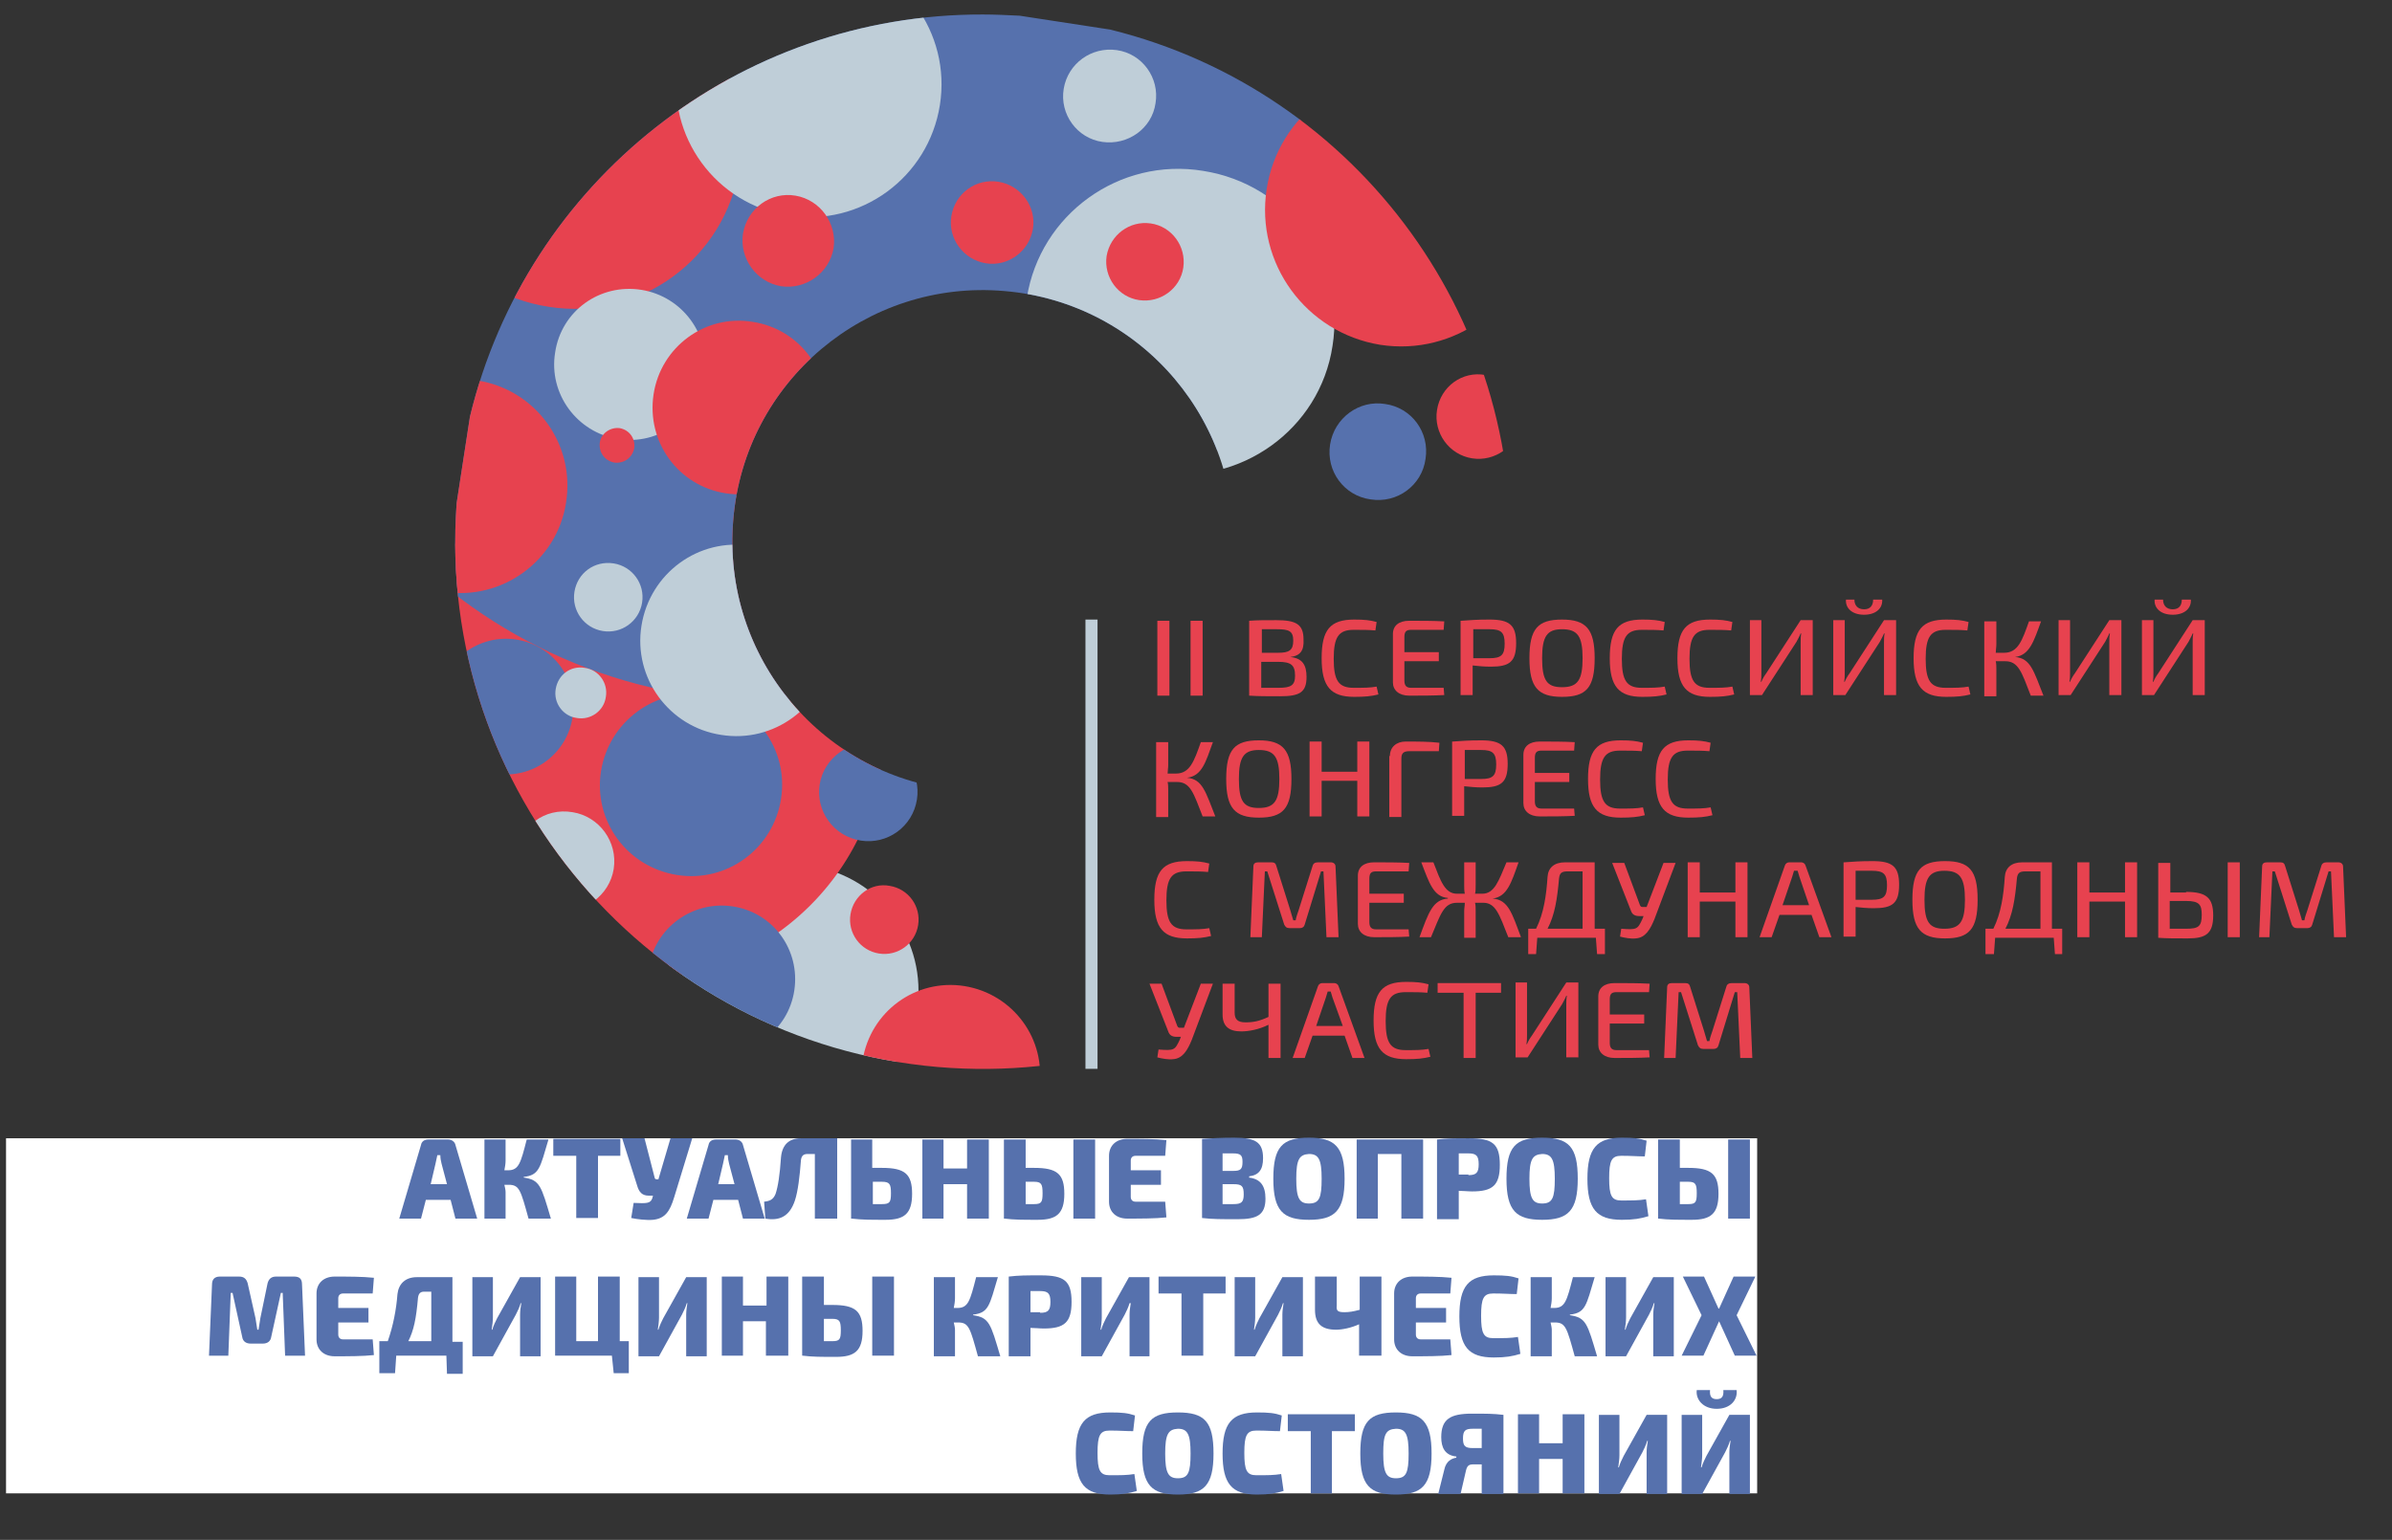 <?xml version="1.0" encoding="UTF-8"?> <!-- Generator: Adobe Illustrator 21.1.0, SVG Export Plug-In . SVG Version: 6.00 Build 0) --> <svg xmlns="http://www.w3.org/2000/svg" xmlns:xlink="http://www.w3.org/1999/xlink" id="Слой_1" x="0px" y="0px" viewBox="0 0 396 255" style="enable-background:new 0 0 396 255;" xml:space="preserve"><rect x="0" y="0" width="396" height="255" fill="#333333" stroke="none"/> <style type="text/css"> .st0{fill:none;stroke:#BFCED8;stroke-width:2;} .st1{fill:#FFFFFF;} .st2{fill:#5671AD;} .st3{fill:#E7424F;} .st4{clip-path:url(#SVGID_2_);fill:#BFCED8;} .st5{clip-path:url(#SVGID_2_);fill:#E7424F;} .st6{clip-path:url(#SVGID_2_);fill:#5671AD;} </style> <line class="st0" x1="180.7" y1="102.6" x2="180.7" y2="177"></line> <rect x="1" y="188.5" class="st1" width="289.9" height="58.8"></rect> <g> <path class="st2" d="M70.5,198.7l-0.8,3.1h-3.6l3.6-12.2c0.1-0.6,0.6-0.9,1.2-0.9h3.3c0.6,0,1.1,0.4,1.2,0.9l3.6,12.2h-3.6 l-0.8-3.1H70.5z M73.1,192.7c-0.1-0.4-0.2-0.9-0.2-1.4h-0.5c-0.1,0.4-0.2,0.9-0.3,1.4l-0.8,3.4h2.7L73.1,192.7z"></path> <path class="st2" d="M86.7,195c2.7,0.4,2.9,1.4,4.5,6.8h-3.7c-1.3-4.7-1.5-5.6-3.3-5.6h-0.7c0.1,0.4,0.2,0.9,0.2,1.2v4.4h-3.5 v-13.1h3.5v3.5c0,0.5-0.1,1.1-0.2,1.6h0.6c1.8,0,2.1-1.2,3.1-5.1h3.6c-1.4,4.7-1.5,5.9-4.1,6.2V195z"></path> <path class="st2" d="M99,191.4v10.3h-3.6v-10.3h-3.8v-2.8h11.1v2.8H99z"></path> <path class="st2" d="M111.6,198.3c-0.7,2.3-1.5,3.5-3.5,3.7c-1,0.1-2.7-0.1-3.6-0.3l0.4-2.5c2.2,0.1,2.8,0.1,3.1-0.8l0.1-0.4h-0.7 c-1.1,0-1.6-0.6-1.9-1.6l-2.5-7.9h3.7l1.7,6.6c0,0.1,0.2,0.2,0.3,0.2h0.3l2-6.8h3.6L111.6,198.3z"></path> <path class="st2" d="M118.1,198.7l-0.8,3.1h-3.6l3.6-12.2c0.1-0.6,0.6-0.9,1.2-0.9h3.3c0.6,0,1.1,0.4,1.2,0.9l3.6,12.2h-3.6 l-0.8-3.1H118.1z M120.7,192.7c-0.1-0.4-0.2-0.9-0.2-1.4h-0.5c-0.1,0.4-0.2,0.9-0.3,1.4l-0.8,3.4h2.7L120.7,192.7z"></path> <path class="st2" d="M138.5,201.8h-3.6v-10.7h-1.2c-0.7,0-1,0.3-1.1,1c-0.2,2.7-0.5,5.2-1,6.7c-0.9,2.7-2.6,3.4-4.9,3l-0.2-2.8 c0.9-0.1,1.5-0.3,1.9-1.3c0.4-1.2,0.7-3.1,0.9-6.1c0.2-2,1.3-3.1,3.3-3.1h6V201.8z"></path> <path class="st2" d="M146,193.4c3.8,0,5,1,5,4.3c0,3.3-1.3,4.3-4.4,4.3c-2.6,0-3.9,0-5.6-0.2h-0.1v-13.1h3.5v4.7H146z M146,199.4 c1.3,0,1.5-0.3,1.5-1.8c0-1.5-0.2-1.9-1.5-1.9h-1.5v3.7L146,199.4z"></path> <path class="st2" d="M163.7,201.8h-3.6v-5.7h-3.9v5.7h-3.5v-13.1h3.5v4.8h3.9v-4.8h3.6V201.8z"></path> <path class="st2" d="M171.2,193.4c3.8,0,5,1,5,4.3c0,3.3-1.3,4.3-4.4,4.3c-2.5,0-3.9,0-5.5-0.2h-0.1v-13.1h3.6v4.7H171.2z M171.2,199.4c1.2,0,1.4-0.3,1.4-1.8c0-1.5-0.2-1.9-1.4-1.9h-1.4v3.7L171.2,199.4z M181.3,201.8h-3.6v-13.1h3.6V201.8z"></path> <path class="st2" d="M193.1,201.6c-1.8,0.2-4.3,0.2-6.5,0.2c-1.8,0-3-1.1-3-2.8v-7.6c0-1.7,1.2-2.8,3-2.8c2.2,0,4.6,0,6.5,0.2 l-0.2,2.6H188c-0.5,0-0.8,0.3-0.8,0.8v1.6h5v2.4h-5v2c0,0.5,0.3,0.8,0.8,0.8h4.9L193.1,201.6z"></path> <path class="st2" d="M206.7,195c2,0.2,2.8,1.4,2.8,3.5c0,2.7-1.4,3.4-4.6,3.4c-2.7,0-4.2,0-5.9-0.2v-13.1c1.6-0.1,3-0.2,5.3-0.2 c3.5,0,4.8,0.7,4.8,3.4c0,1.9-0.7,2.8-2.3,3V195z M204.2,193.9c1.2,0,1.5-0.3,1.5-1.5c0-1.1-0.3-1.4-1.6-1.4h-1.7v2.9H204.2z M204.2,199.4c1.3,0,1.7-0.3,1.7-1.6c0-1.4-0.3-1.7-1.7-1.7h-1.8v3.3L204.2,199.4z"></path> <path class="st2" d="M222.6,195.2c0,5.3-1.6,6.8-5.9,6.8c-4.3,0-5.9-1.5-5.9-6.8c0-5.3,1.5-6.8,5.9-6.8 C221,188.4,222.6,189.9,222.6,195.2z M214.6,195.2c0,3.2,0.5,4.1,2.1,4.1c1.7,0,2.1-0.9,2.1-4.1c0-3.2-0.5-4.1-2.1-4.1 C215.1,191.2,214.6,192,214.6,195.2z"></path> <path class="st2" d="M235.5,201.8H232v-10.7h-3.9v10.7h-3.5v-13.1h11V201.8z"></path> <path class="st2" d="M237.9,188.7c1.7-0.2,2.8-0.2,5.3-0.2c3.9,0,5.1,0.9,5.1,4.4c0,3.4-1.2,4.4-4.6,4.4c-0.7,0-1.5-0.1-2.2-0.1 v4.7h-3.6V188.7z M243.1,194.6c1.3,0,1.7-0.4,1.7-1.8c0-1.4-0.4-1.8-1.7-1.8h-1.6v3.5H243.1z"></path> <path class="st2" d="M261.2,195.2c0,5.3-1.6,6.8-5.9,6.8c-4.3,0-5.9-1.5-5.9-6.8c0-5.3,1.5-6.8,5.9-6.8 C259.7,188.4,261.2,189.9,261.2,195.2z M253.2,195.2c0,3.2,0.5,4.1,2.1,4.1c1.7,0,2.1-0.9,2.1-4.1c0-3.2-0.5-4.1-2.1-4.1 C253.7,191.2,253.2,192,253.2,195.2z"></path> <path class="st2" d="M272.9,201.4c-1.3,0.4-2.4,0.6-4.4,0.6c-4.2,0-5.7-1.8-5.7-6.8s1.5-6.8,5.7-6.8c2,0,2.9,0.1,4.1,0.5l-0.3,2.6 c-1.3,0-2.1-0.1-3.9-0.1c-1.6,0-2,0.8-2,3.7c0,2.9,0.4,3.7,2,3.7c1.8,0,2.9,0,4.1-0.2L272.9,201.4z"></path> <path class="st2" d="M279.5,193.4c3.8,0,5,1,5,4.3c0,3.3-1.3,4.3-4.4,4.3c-2.5,0-3.9,0-5.5-0.2h-0.1v-13.1h3.6v4.7H279.5z M279.5,199.4c1.2,0,1.4-0.3,1.4-1.8c0-1.5-0.2-1.9-1.4-1.9h-1.4v3.7L279.5,199.4z M289.7,201.8h-3.6v-13.1h3.6V201.8z"></path> </g> <g> <path class="st2" d="M48.7,211.4c0.9,0,1.3,0.4,1.3,1.3l0.5,11.8h-3.3l-0.4-10.4h-0.3l-1.6,7.3c-0.1,0.7-0.6,1.1-1.4,1.1h-2 c-0.8,0-1.3-0.4-1.4-1.1l-1.6-7.3h-0.3l-0.4,10.4h-3.2l0.5-11.8c0-0.8,0.4-1.3,1.3-1.3h3.2c0.8,0,1.2,0.4,1.4,1.1l1.3,5.8 c0.1,0.6,0.2,1.3,0.3,1.9h0.2c0.1-0.6,0.2-1.3,0.3-1.9l1.2-5.8c0.2-0.7,0.6-1.1,1.4-1.1H48.7z"></path> <path class="st2" d="M61.9,224.4c-1.8,0.2-4.3,0.2-6.5,0.2c-1.8,0-3-1.1-3-2.8v-7.6c0-1.7,1.2-2.8,3-2.8c2.2,0,4.6,0,6.5,0.2 l-0.2,2.6h-4.9c-0.5,0-0.8,0.3-0.8,0.8v1.6h5v2.4h-5v2c0,0.5,0.3,0.8,0.8,0.8h4.9L61.9,224.4z"></path> <path class="st2" d="M73.9,224.5h-8.3l-0.2,2.9h-2.6v-5.3h1.4c0.9-2.6,1.4-5.2,1.6-7.8c0.2-1.7,1.3-2.8,3.2-2.8h5.9v10.7h1.7v5.3 h-2.6L73.9,224.5z M71.4,213.9h-1.2c-0.6,0-0.9,0.3-1,1c-0.3,3.5-0.7,5.4-1.6,7.2h3.8V213.9z"></path> <path class="st2" d="M86.1,224.5v-6.8c0-0.6,0.1-1.3,0.2-1.9h-0.1c-0.2,0.7-0.5,1.3-0.8,1.9l-3.8,6.9h-3.4v-13.1h3.4v6.7 c0,0.6-0.1,1.3-0.2,2h0.1c0.2-0.7,0.5-1.3,0.8-1.9l3.8-6.8h3.4v13.1H86.1z"></path> <path class="st2" d="M101.3,224.5h-9.4v-13.1h3.5v10.7h3.6v-10.7h3.6v10.7h1.5v5.3h-2.5L101.3,224.5z"></path> <path class="st2" d="M113.6,224.5v-6.8c0-0.6,0.1-1.3,0.2-1.9h-0.1c-0.2,0.7-0.5,1.3-0.8,1.9l-3.8,6.9h-3.4v-13.1h3.4v6.7 c0,0.6-0.1,1.3-0.2,2h0.1c0.2-0.7,0.5-1.3,0.8-1.9l3.8-6.8h3.4v13.1H113.6z"></path> <path class="st2" d="M130.4,224.5h-3.6v-5.7H123v5.7h-3.5v-13.1h3.5v4.8h3.9v-4.8h3.6V224.5z"></path> <path class="st2" d="M137.8,216.1c3.8,0,5,1,5,4.3c0,3.3-1.3,4.3-4.4,4.3c-2.5,0-3.9,0-5.5-0.2h-0.1v-13.1h3.6v4.7H137.8z M137.8,222.1c1.2,0,1.4-0.3,1.4-1.8c0-1.5-0.2-1.9-1.4-1.9h-1.4v3.7L137.8,222.1z M148,224.5h-3.6v-13.1h3.6V224.5z"></path> <path class="st2" d="M161.1,217.8c2.7,0.4,2.9,1.4,4.5,6.8h-3.7c-1.3-4.7-1.5-5.6-3.3-5.6h-0.7c0.1,0.4,0.2,0.9,0.2,1.2v4.4h-3.5 v-13.1h3.5v3.5c0,0.5-0.1,1.1-0.2,1.6h0.6c1.8,0,2.1-1.2,3.1-5.1h3.6c-1.4,4.7-1.5,5.9-4.1,6.2V217.8z"></path> <path class="st2" d="M167,211.4c1.7-0.2,2.8-0.2,5.3-0.2c3.9,0,5.1,0.9,5.1,4.4c0,3.4-1.2,4.4-4.6,4.4c-0.7,0-1.5-0.1-2.2-0.1v4.7 H167V211.4z M172.2,217.4c1.3,0,1.7-0.4,1.7-1.8c0-1.4-0.4-1.8-1.7-1.8h-1.6v3.5H172.2z"></path> <path class="st2" d="M187,224.5v-6.8c0-0.6,0.1-1.3,0.2-1.9H187c-0.2,0.7-0.5,1.3-0.8,1.9l-3.8,6.9h-3.4v-13.1h3.4v6.7 c0,0.6-0.1,1.3-0.2,2h0.1c0.2-0.7,0.5-1.3,0.8-1.9l3.8-6.8h3.4v13.1H187z"></path> <path class="st2" d="M199.2,214.2v10.3h-3.6v-10.3h-3.8v-2.8h11.1v2.8H199.2z"></path> <path class="st2" d="M212.3,224.5v-6.8c0-0.6,0.1-1.3,0.2-1.9h-0.1c-0.2,0.7-0.5,1.3-0.8,1.9l-3.8,6.9h-3.4v-13.1h3.4v6.7 c0,0.6-0.1,1.3-0.2,2h0.1c0.2-0.7,0.5-1.3,0.8-1.9l3.8-6.8h3.4v13.1H212.3z"></path> <path class="st2" d="M228.6,224.5H225v-5.2c-1.3,0.6-2.8,0.9-3.8,0.9c-2.4,0-3.5-1-3.5-3.3v-5.5h3.6v4.8c-0.1,0.9,0.2,1.1,1.3,1.1 c0.7,0,1.4-0.1,2.5-0.4v-5.5h3.6V224.5z"></path> <path class="st2" d="M240.3,224.4c-1.8,0.2-4.3,0.2-6.5,0.2c-1.8,0-3-1.1-3-2.8v-7.6c0-1.7,1.2-2.8,3-2.8c2.2,0,4.6,0,6.5,0.2 l-0.2,2.6h-4.9c-0.5,0-0.8,0.3-0.8,0.8v1.6h5v2.4h-5v2c0,0.5,0.3,0.8,0.8,0.8h4.9L240.3,224.4z"></path> <path class="st2" d="M251.7,224.2c-1.3,0.4-2.4,0.6-4.4,0.6c-4.2,0-5.7-1.8-5.7-6.8s1.5-6.8,5.7-6.8c2,0,2.9,0.1,4.1,0.5l-0.3,2.6 c-1.3,0-2.1-0.1-3.9-0.1c-1.6,0-2,0.8-2,3.7c0,2.9,0.4,3.7,2,3.7c1.8,0,2.9,0,4.1-0.2L251.7,224.2z"></path> <path class="st2" d="M259.9,217.8c2.7,0.4,2.9,1.4,4.5,6.8h-3.7c-1.3-4.7-1.5-5.6-3.3-5.6h-0.7c0.1,0.4,0.2,0.9,0.2,1.2v4.4h-3.5 v-13.1h3.5v3.5c0,0.5-0.1,1.1-0.2,1.6h0.6c1.8,0,2.1-1.2,3.1-5.1h3.6c-1.4,4.7-1.5,5.9-4.1,6.2V217.8z"></path> <path class="st2" d="M273.7,224.5v-6.8c0-0.6,0.1-1.3,0.2-1.9h-0.1c-0.2,0.7-0.5,1.3-0.8,1.9l-3.8,6.9h-3.4v-13.1h3.4v6.7 c0,0.6-0.1,1.3-0.2,2h0.1c0.2-0.7,0.5-1.3,0.8-1.9l3.8-6.8h3.4v13.1H273.7z"></path> <path class="st2" d="M284.6,218.8l-2.6,5.7h-3.6l3.3-6.7l-3.1-6.4h3.5l2.4,5.3h0.1l2.4-5.3h3.6l-3.1,6.4l3.3,6.7h-3.6L284.6,218.8 L284.6,218.8z"></path> </g> <g> <path class="st2" d="M188.2,246.9c-1.3,0.4-2.4,0.6-4.4,0.6c-4.2,0-5.7-1.8-5.7-6.8s1.5-6.8,5.7-6.8c2,0,2.9,0.1,4.1,0.5l-0.3,2.6 c-1.3,0-2.1-0.1-3.9-0.1c-1.6,0-2,0.8-2,3.7c0,2.9,0.4,3.7,2,3.7c1.8,0,2.9,0,4.1-0.2L188.2,246.9z"></path> <path class="st2" d="M200.9,240.7c0,5.3-1.6,6.8-5.9,6.8c-4.3,0-5.9-1.5-5.9-6.8c0-5.3,1.5-6.8,5.9-6.8 C199.4,233.9,200.9,235.4,200.9,240.7z M192.9,240.7c0,3.2,0.5,4.1,2.1,4.1c1.7,0,2.1-0.9,2.1-4.1c0-3.2-0.5-4.1-2.1-4.1 C193.4,236.7,192.9,237.5,192.9,240.7z"></path> <path class="st2" d="M212.5,246.9c-1.3,0.4-2.4,0.6-4.4,0.6c-4.2,0-5.7-1.8-5.7-6.8s1.5-6.8,5.7-6.8c2,0,2.9,0.1,4.1,0.5l-0.3,2.6 c-1.3,0-2.1-0.1-3.9-0.1c-1.6,0-2,0.8-2,3.7c0,2.9,0.4,3.7,2,3.7c1.8,0,2.9,0,4.1-0.2L212.5,246.9z"></path> <path class="st2" d="M220.5,237v10.3H217V237h-3.8v-2.8h11.1v2.8H220.5z"></path> <path class="st2" d="M237,240.7c0,5.3-1.6,6.8-5.9,6.8c-4.3,0-5.9-1.5-5.9-6.8c0-5.3,1.5-6.8,5.9-6.8 C235.4,233.9,237,235.4,237,240.7z M229,240.7c0,3.2,0.5,4.1,2.1,4.1c1.7,0,2.1-0.9,2.1-4.1c0-3.2-0.5-4.1-2.1-4.1 C229.4,236.7,229,237.5,229,240.7z"></path> <path class="st2" d="M241.1,241.2c-1.9-0.2-2.5-1.5-2.5-3.2c0-3,1.5-3.9,5.1-3.9c2.4,0,3.5,0,5.2,0.2v13.1h-3.6v-4.9h-1.4 c-0.7,0-1,0.2-1.2,1l-0.9,3.9h-3.7l1-4c0.3-1.5,1.3-1.9,2-2V241.2z M245.3,236.6h-1.5c-1.2,0-1.6,0.3-1.6,1.6 c0,1.2,0.3,1.6,1.6,1.6h1.5V236.6z"></path> <path class="st2" d="M262.3,247.3h-3.6v-5.7h-3.9v5.7h-3.5v-13.1h3.5v4.8h3.9v-4.8h3.6V247.3z"></path> <path class="st2" d="M272.6,247.3v-6.8c0-0.6,0.1-1.3,0.2-1.9h-0.1c-0.2,0.7-0.5,1.3-0.8,1.9l-3.8,6.9h-3.4v-13.1h3.4v6.7 c0,0.6-0.1,1.3-0.2,2h0.1c0.2-0.7,0.5-1.3,0.8-1.9l3.8-6.8h3.4v13.1H272.6z"></path> <path class="st2" d="M286.3,247.3v-6.8c0-0.6,0.1-1.3,0.2-1.9h-0.1c-0.2,0.7-0.5,1.3-0.8,1.9l-3.8,6.9h-3.4v-13.1h3.4v6.7 c0,0.6-0.1,1.3-0.2,2h0.1c0.2-0.7,0.5-1.3,0.8-1.9l3.8-6.8h3.4v13.1H286.3z M287.5,230.2c0.2,1.6-1,3.1-3.3,3.1 c-2.2,0-3.5-1.5-3.3-3.1h2.2c-0.1,1.1,0.3,1.5,1.1,1.5c0.8,0,1.2-0.4,1.1-1.5H287.5z"></path> </g> <g> <path class="st3" d="M191.6,115.2v-12.4h2v12.4H191.6z"></path> <path class="st3" d="M197.1,115.2v-12.4h2v12.4H197.1z"></path> <path class="st3" d="M213.6,108.8c2,0.2,2.7,1.3,2.7,3.3c0,2.6-1.2,3.2-4.4,3.2c-2.3,0-3.5,0-5.1-0.1v-12.4 c1.4-0.1,2.5-0.1,4.5-0.1c3.3,0,4.5,0.7,4.5,3.2C215.9,107.7,215.3,108.6,213.6,108.8L213.6,108.8z M211.6,108.1 c1.8,0,2.5-0.4,2.5-2c0-1.6-0.7-1.9-2.7-1.9h-2.5v3.9H211.6z M211.7,113.9c2,0,2.7-0.4,2.7-2c0-1.8-0.7-2.3-2.8-2.3h-2.8v4.3 L211.7,113.9z"></path> <path class="st3" d="M228.2,115c-1.2,0.3-2.2,0.4-4,0.4c-3.9,0-5.4-1.7-5.4-6.4s1.4-6.4,5.4-6.4c1.7,0,2.6,0.1,3.7,0.4l-0.2,1.4 c-1.2-0.1-2-0.1-3.6-0.1c-2.5,0-3.3,1.2-3.3,4.8s0.8,4.8,3.3,4.8c1.7,0,2.7,0,3.8-0.2L228.2,115z"></path> <path class="st3" d="M239.1,115.1c-1.8,0.1-3.9,0.1-5.8,0.1c-1.7,0-2.7-0.9-2.7-2.2v-8c0-1.4,1-2.2,2.7-2.2c1.9,0,4,0,5.8,0.1 l-0.1,1.4h-5.4c-0.8,0-1.1,0.3-1.1,1.2v2.5h5.7v1.5h-5.7v3.2c0,0.8,0.3,1.2,1.1,1.2h5.4L239.1,115.1z"></path> <path class="st3" d="M241.9,102.8c1.5-0.1,2.5-0.2,4.7-0.2c3.3,0,4.4,0.9,4.4,3.9c0,3.1-1.1,3.9-4.2,3.9c-1.1,0-2.1-0.1-3-0.2v4.9 h-2V102.8z M246.6,109c1.9,0,2.5-0.5,2.5-2.4c0-1.9-0.6-2.4-2.5-2.4c-1,0-2,0-2.7,0v4.8H246.6z"></path> <path class="st3" d="M264,109c0,4.9-1.4,6.4-5.4,6.4c-4,0-5.4-1.6-5.4-6.4c0-4.9,1.4-6.4,5.4-6.4C262.6,102.6,264,104.2,264,109z M255.3,109c0,3.7,0.8,4.8,3.3,4.8c2.6,0,3.4-1.2,3.4-4.8s-0.8-4.8-3.4-4.8C256.1,104.2,255.3,105.4,255.3,109z"></path> <path class="st3" d="M275.9,115c-1.2,0.3-2.2,0.4-4,0.4c-3.9,0-5.4-1.7-5.4-6.4s1.4-6.4,5.4-6.4c1.7,0,2.6,0.1,3.7,0.4l-0.2,1.4 c-1.2-0.1-2-0.1-3.6-0.1c-2.5,0-3.3,1.2-3.3,4.8s0.8,4.8,3.3,4.8c1.7,0,2.7,0,3.8-0.2L275.9,115z"></path> <path class="st3" d="M287.1,115c-1.2,0.3-2.2,0.4-4,0.4c-3.9,0-5.4-1.7-5.4-6.4s1.4-6.4,5.4-6.4c1.7,0,2.6,0.1,3.7,0.4l-0.2,1.4 c-1.2-0.1-2-0.1-3.6-0.1c-2.5,0-3.3,1.2-3.3,4.8s0.8,4.8,3.3,4.8c1.7,0,2.7,0,3.8-0.2L287.1,115z"></path> <path class="st3" d="M298.1,115.2v-8.8c0-0.5,0-1,0.1-1.5h-0.1c-0.2,0.5-0.5,1-0.7,1.4l-5.7,8.8h-2v-12.4h1.9v8.7 c0,0.5,0,1-0.1,1.5h0.1c0.2-0.5,0.5-1,0.8-1.4l5.7-8.8h2v12.4H298.1z"></path> <path class="st3" d="M311.9,115.2v-8.8c0-0.5,0-1,0.1-1.5h-0.1c-0.2,0.5-0.5,1-0.7,1.4l-5.7,8.8h-2v-12.4h1.9v8.7 c0,0.5,0,1-0.1,1.5h0.1c0.2-0.5,0.5-1,0.8-1.4l5.7-8.8h2v12.4H311.9z M311.6,99.3c0.1,1.4-1,2.5-3,2.5c-2,0-3.1-1.1-3-2.5h1.4 c0,1,0.6,1.6,1.6,1.6c1,0,1.5-0.6,1.5-1.6H311.6z"></path> <path class="st3" d="M326.2,115c-1.2,0.3-2.2,0.4-4,0.4c-3.9,0-5.4-1.7-5.4-6.4s1.4-6.4,5.4-6.4c1.7,0,2.6,0.1,3.7,0.4l-0.2,1.4 c-1.2-0.1-2-0.1-3.6-0.1c-2.5,0-3.3,1.2-3.3,4.8s0.8,4.8,3.3,4.8c1.7,0,2.7,0,3.8-0.2L326.2,115z"></path> <path class="st3" d="M333.6,108.8c2.6,0.2,3.1,2.4,4.7,6.4h-2.1c-1.5-3.8-2-5.8-4.4-5.7h-1.4c0.1,0.4,0.1,0.9,0.1,1.3v4.5h-2v-12.4 h2v3.8c0,0.5-0.1,1-0.1,1.4h1.4c2.3,0,3-2.1,4.1-5.2h2C336.7,106.2,336,108.5,333.6,108.8L333.6,108.8z"></path> <path class="st3" d="M349.2,115.2v-8.8c0-0.5,0-1,0.1-1.5h-0.1c-0.2,0.5-0.5,1-0.7,1.4l-5.7,8.8h-2v-12.4h1.9v8.7 c0,0.5,0,1-0.1,1.5h0.1c0.2-0.5,0.5-1,0.8-1.4l5.7-8.8h2v12.4H349.2z"></path> <path class="st3" d="M363,115.2v-8.8c0-0.5,0-1,0.1-1.5H363c-0.2,0.5-0.5,1-0.7,1.4l-5.7,8.8h-2v-12.4h1.9v8.7c0,0.5,0,1-0.1,1.5 h0.1c0.2-0.5,0.5-1,0.8-1.4l5.7-8.8h2v12.4H363z M362.7,99.3c0.1,1.4-1,2.5-3,2.5c-2,0-3.1-1.1-3-2.5h1.4c0,1,0.6,1.6,1.6,1.6 c1,0,1.5-0.6,1.5-1.6H362.7z"></path> </g> <g> <path class="st3" d="M196.5,128.8c2.6,0.2,3.1,2.4,4.7,6.4h-2.1c-1.5-3.8-2-5.8-4.4-5.7h-1.4c0.1,0.4,0.1,0.9,0.1,1.3v4.5h-2v-12.4 h2v3.8c0,0.5-0.1,1-0.1,1.4h1.4c2.3,0,3-2.1,4.1-5.2h2C199.6,126.2,199,128.5,196.5,128.8L196.5,128.8z"></path> <path class="st3" d="M213.8,129c0,4.9-1.4,6.4-5.4,6.4c-4,0-5.4-1.6-5.4-6.4c0-4.9,1.4-6.4,5.4-6.4 C212.4,122.6,213.8,124.2,213.8,129z M205.1,129c0,3.7,0.8,4.8,3.3,4.8c2.6,0,3.4-1.2,3.4-4.8s-0.8-4.8-3.4-4.8 C205.9,124.2,205.1,125.4,205.1,129z"></path> <path class="st3" d="M226.7,135.2h-2v-5.9h-5.9v5.9h-2v-12.4h2v5h5.9v-5h2V135.2z"></path> <path class="st3" d="M230.1,125.2c0-1.5,1.1-2.4,2.6-2.4c1.9,0,3.9,0,5.6,0.2l-0.1,1.4h-4.9c-0.9,0-1.3,0.3-1.3,1.2v9.7h-2V125.2z"></path> <path class="st3" d="M240.5,122.8c1.5-0.1,2.5-0.2,4.7-0.2c3.3,0,4.4,0.9,4.4,3.9c0,3.1-1.1,3.9-4.2,3.9c-1.1,0-2.1-0.1-3-0.2v4.9 h-2V122.8z M245.2,129c1.9,0,2.5-0.5,2.5-2.4c0-1.9-0.6-2.4-2.5-2.4c-1,0-2,0-2.7,0v4.8H245.2z"></path> <path class="st3" d="M260.7,135.1c-1.8,0.1-3.9,0.1-5.8,0.1c-1.7,0-2.7-0.9-2.7-2.2v-8c0-1.4,1-2.2,2.7-2.2c1.9,0,4,0,5.8,0.1 l-0.1,1.4h-5.4c-0.8,0-1.1,0.3-1.1,1.2v2.5h5.7v1.5h-5.7v3.2c0,0.8,0.3,1.2,1.1,1.2h5.4L260.7,135.1z"></path> <path class="st3" d="M272.3,135c-1.2,0.3-2.2,0.4-4,0.4c-3.9,0-5.4-1.7-5.4-6.4s1.4-6.4,5.4-6.4c1.7,0,2.6,0.1,3.7,0.4l-0.2,1.4 c-1.2-0.1-2-0.1-3.6-0.1c-2.5,0-3.3,1.2-3.3,4.8s0.8,4.8,3.3,4.8c1.7,0,2.7,0,3.8-0.2L272.3,135z"></path> <path class="st3" d="M283.5,135c-1.2,0.3-2.2,0.4-4,0.4c-3.9,0-5.4-1.7-5.4-6.4s1.4-6.4,5.4-6.4c1.7,0,2.6,0.1,3.7,0.4l-0.2,1.4 c-1.2-0.1-2-0.1-3.6-0.1c-2.5,0-3.3,1.2-3.3,4.8s0.8,4.8,3.3,4.8c1.7,0,2.7,0,3.8-0.2L283.5,135z"></path> </g> <g> <path class="st3" d="M200.5,155c-1.2,0.3-2.2,0.4-4,0.4c-3.9,0-5.4-1.7-5.4-6.4s1.4-6.4,5.4-6.4c1.7,0,2.6,0.1,3.7,0.4l-0.2,1.4 c-1.2-0.1-2-0.1-3.6-0.1c-2.5,0-3.3,1.2-3.3,4.8s0.8,4.8,3.3,4.8c1.7,0,2.7,0,3.8-0.2L200.5,155z"></path> <path class="st3" d="M220.3,142.8c0.5,0,0.8,0.3,0.8,0.7l0.5,11.7h-2l-0.5-10.9h-0.4l-2.7,8.8c-0.1,0.4-0.4,0.6-0.8,0.6h-1.7 c-0.5,0-0.7-0.2-0.9-0.6l-2.8-8.8h-0.4l-0.5,10.9h-1.9l0.5-11.7c0-0.5,0.3-0.7,0.8-0.7h2.2c0.5,0,0.7,0.2,0.8,0.6l2.3,7.3 c0.2,0.6,0.3,1.1,0.5,1.7h0.4c0.1-0.6,0.3-1.1,0.5-1.7l2.3-7.3c0.1-0.4,0.4-0.6,0.9-0.6H220.3z"></path> <path class="st3" d="M233.3,155.1c-1.8,0.1-3.9,0.1-5.8,0.1c-1.7,0-2.7-0.9-2.7-2.2v-8c0-1.4,1-2.2,2.7-2.2c1.9,0,4,0,5.8,0.1 l-0.1,1.4h-5.4c-0.8,0-1.1,0.3-1.1,1.2v2.5h5.7v1.5h-5.7v3.2c0,0.8,0.3,1.2,1.1,1.2h5.4L233.3,155.1z"></path> <path class="st3" d="M247.1,148.8c2.6,0.2,3.2,2.4,4.7,6.4h-2.1c-1.5-3.8-2.1-5.8-4.3-5.7h-1.2c0.1,0.4,0.1,0.9,0.1,1.3v4.5h-1.9 v-4.5c0-0.4,0.1-0.8,0.1-1.3h-1.3c-2.2,0-2.7,1.9-4.3,5.7H235c1.5-4.1,2.2-6.2,4.7-6.4v-0.1c-2.4-0.2-3.1-2.5-4.4-5.9h2 c1.2,3.1,1.9,5.2,3.9,5.2h1.3c-0.1-0.5-0.1-0.9-0.1-1.4v-3.8h1.9v3.8c0,0.5,0,1-0.1,1.4h1.2c2,0,2.7-2.1,4-5.2h2 C250.2,146.2,249.5,148.5,247.1,148.8L247.1,148.8z"></path> <path class="st3" d="M265.7,158h-1.3l-0.2-2.7h-9.7l-0.2,2.7H253v-4.2h1.3c1.3-2.6,1.7-5.6,1.9-8.6c0.1-1.5,1.1-2.4,2.9-2.4h4.9v11 h1.7V158z M262.1,144.3h-2.6c-1,0-1.3,0.3-1.4,1.2c-0.3,3.4-0.7,6-1.9,8.3h5.8V144.3z"></path> <path class="st3" d="M273.9,152.2c-0.7,1.7-1.5,3.1-3.1,3.2c-0.7,0.1-1.9-0.1-2.6-0.3l0.2-1.3c2.6,0.2,2.7,0.1,3.5-1.6l0.2-0.5 h-0.7c-0.8,0-1.2-0.3-1.4-0.9l-3.1-7.9h2l2.6,7c0.1,0.2,0.2,0.3,0.4,0.3h0.7l2.8-7.3h2L273.9,152.2z"></path> <path class="st3" d="M289.3,155.2h-2v-5.9h-5.9v5.9h-2v-12.4h2v5h5.9v-5h2V155.2z"></path> <path class="st3" d="M294.6,151.5l-1.3,3.7h-2l4.2-11.9c0.1-0.3,0.4-0.5,0.7-0.5h2c0.3,0,0.6,0.2,0.7,0.5l4.3,11.9h-2l-1.3-3.7 H294.6z M297.9,145.2c-0.1-0.3-0.2-0.7-0.3-1H297l-0.3,1l-1.6,4.7h4.4L297.9,145.2z"></path> <path class="st3" d="M305.3,142.8c1.5-0.1,2.5-0.2,4.7-0.2c3.3,0,4.4,0.9,4.4,3.9c0,3.1-1.1,3.9-4.2,3.9c-1.1,0-2.1-0.1-3-0.2v4.9 h-2V142.8z M309.9,149c1.9,0,2.5-0.5,2.5-2.4c0-1.9-0.6-2.4-2.5-2.4c-1,0-2,0-2.7,0v4.8H309.9z"></path> <path class="st3" d="M327.4,149c0,4.9-1.4,6.4-5.4,6.4c-4,0-5.4-1.6-5.4-6.4c0-4.9,1.4-6.4,5.4-6.4 C326,142.6,327.4,144.1,327.4,149z M318.6,149c0,3.7,0.8,4.8,3.3,4.8c2.6,0,3.4-1.2,3.4-4.8s-0.8-4.8-3.4-4.8 C319.4,144.2,318.6,145.4,318.6,149z"></path> <path class="st3" d="M341.5,158h-1.3l-0.2-2.7h-9.7l-0.2,2.7h-1.4v-4.2h1.3c1.3-2.6,1.7-5.6,1.9-8.6c0.1-1.5,1.1-2.4,2.9-2.4h4.9 v11h1.7V158z M337.9,144.3h-2.6c-1,0-1.3,0.3-1.4,1.2c-0.3,3.4-0.7,6-1.9,8.3h5.8V144.3z"></path> <path class="st3" d="M353.8,155.2h-2v-5.9h-5.9v5.9h-2v-12.4h2v5h5.9v-5h2V155.2z"></path> <path class="st3" d="M361.9,147.7c3.4,0,4.5,1,4.5,3.9c0,3-1.2,3.8-4.2,3.8c-2.3,0-3.4,0-4.9-0.1h0v-12.4h2v4.9H361.9z M361.9,153.8c2.1,0,2.6-0.4,2.6-2.3c0-1.7-0.4-2.3-2.6-2.3h-2.7v4.6L361.9,153.8z M370.8,155.2h-2v-12.4h2V155.2z"></path> <path class="st3" d="M387.1,142.8c0.5,0,0.8,0.3,0.8,0.7l0.5,11.7h-2l-0.5-10.9h-0.4l-2.7,8.8c-0.1,0.4-0.4,0.6-0.8,0.6h-1.7 c-0.5,0-0.7-0.2-0.9-0.6l-2.8-8.8h-0.4l-0.5,10.9H374l0.5-11.7c0-0.5,0.3-0.7,0.8-0.7h2.2c0.5,0,0.7,0.2,0.8,0.6l2.3,7.3 c0.2,0.6,0.3,1.1,0.5,1.7h0.4c0.1-0.6,0.3-1.1,0.5-1.7l2.3-7.3c0.1-0.4,0.4-0.6,0.9-0.6H387.1z"></path> </g> <g> <path class="st3" d="M197.3,172.2c-0.7,1.7-1.5,3.1-3.1,3.2c-0.7,0.1-1.9-0.1-2.6-0.3l0.2-1.3c2.6,0.2,2.7,0.1,3.5-1.6l0.2-0.5 h-0.7c-0.8,0-1.2-0.3-1.4-0.9l-3.1-7.9h2l2.6,7c0.1,0.2,0.2,0.3,0.4,0.3h0.7l2.8-7.3h2L197.3,172.2z"></path> <path class="st3" d="M212,175.2h-2v-5.5c-1.6,0.8-3.3,1.1-4.5,1.1c-2.1,0-3.1-0.9-3.1-2.8v-5.1h2v4.8c0,1.1,0.5,1.6,1.8,1.6 c1.3,0,2.3-0.2,3.8-0.9v-5.5h2V175.2z"></path> <path class="st3" d="M217.3,171.5l-1.3,3.7h-2l4.2-11.9c0.1-0.3,0.4-0.5,0.7-0.5h2c0.3,0,0.6,0.2,0.7,0.5l4.3,11.9h-2l-1.3-3.7 H217.3z M220.6,165.2c-0.1-0.3-0.2-0.7-0.3-1h-0.5l-0.3,1l-1.6,4.7h4.4L220.6,165.2z"></path> <path class="st3" d="M236.8,175c-1.2,0.3-2.2,0.4-4,0.4c-3.9,0-5.4-1.7-5.4-6.4s1.4-6.4,5.4-6.4c1.7,0,2.6,0.1,3.7,0.4l-0.2,1.4 c-1.2-0.1-2-0.1-3.6-0.1c-2.5,0-3.3,1.2-3.3,4.8s0.8,4.8,3.3,4.8c1.7,0,2.7,0,3.8-0.2L236.8,175z"></path> <path class="st3" d="M244.3,164.4v10.8h-2v-10.8h-4.3v-1.6h10.5v1.6H244.3z"></path> <path class="st3" d="M259.3,175.2v-8.8c0-0.5,0-1,0.1-1.5h-0.1c-0.2,0.5-0.5,1-0.7,1.4l-5.7,8.8h-2v-12.4h1.9v8.7 c0,0.5,0,1-0.1,1.5h0.1c0.2-0.5,0.5-1,0.8-1.4l5.7-8.8h2v12.4H259.3z"></path> <path class="st3" d="M273.1,175.1c-1.8,0.1-3.9,0.1-5.8,0.1c-1.7,0-2.7-0.9-2.7-2.2v-8c0-1.4,1-2.2,2.7-2.2c1.9,0,4,0,5.8,0.1 l-0.1,1.4h-5.4c-0.8,0-1.1,0.3-1.1,1.2v2.5h5.7v1.5h-5.7v3.2c0,0.8,0.3,1.2,1.1,1.2h5.4L273.1,175.1z"></path> <path class="st3" d="M288.8,162.8c0.5,0,0.8,0.3,0.8,0.7l0.5,11.7h-2l-0.5-10.9h-0.4l-2.7,8.8c-0.1,0.4-0.4,0.6-0.8,0.6h-1.7 c-0.5,0-0.7-0.2-0.9-0.6l-2.8-8.8h-0.4l-0.5,10.9h-1.9l0.5-11.7c0-0.5,0.3-0.7,0.8-0.7h2.2c0.5,0,0.7,0.2,0.8,0.6l2.3,7.3 c0.2,0.6,0.3,1.1,0.5,1.7h0.4c0.1-0.6,0.3-1.1,0.5-1.7l2.3-7.3c0.1-0.4,0.4-0.6,0.9-0.6H288.8z"></path> </g> <g> <defs> <path id="SVGID_1_" d="M159.2,130.9c-22.8-1.9-39.8-22-37.8-44.9c1.9-22.8,22-39.8,44.9-37.8c22.8,1.9,39.8,22,37.8,44.9 c-1.8,21.6-20,38-41.3,38C161.5,131.1,160.4,131,159.2,130.9 M77.8,69l-2.2,14.3c-3.5,47.6,32,89.3,79.7,93.4 c45.1,3.8,85-27.2,93.2-70.7l0.9-5.5c0.1-1.1,0.3-2.3,0.4-3.4c3.7-43.4-25-82.1-66-92.2l-15-2.3c-2-0.1-4.1-0.2-6.1-0.2 C122.2,2.3,87.2,30.1,77.8,69"></path> </defs> <clipPath id="SVGID_2_"> <use xlink:href="#SVGID_1_" style="overflow:visible;"></use> </clipPath> <path class="st4" d="M110.4,160.9c-1.8,11.4,6,22.1,17.5,23.9c11.4,1.8,22.1-6,23.9-17.5c1.8-11.4-6-22.1-17.5-23.9 C122.9,141.7,112.2,149.5,110.4,160.9"></path> <path class="st5" d="M63,113.8c-3.6,22.9,12.1,44.4,35,47.9c22.9,3.6,44.4-12.1,47.9-35c3.6-22.9-12.1-44.4-35-47.9 C88.1,75.3,66.6,90.9,63,113.8"></path> <path class="st6" d="M99.5,127.7c-1.3,8.2,4.3,15.9,12.6,17.2c8.2,1.3,15.9-4.3,17.2-12.6c1.3-8.2-4.3-15.9-12.6-17.2 C108.5,113.8,100.8,119.5,99.5,127.7"></path> <path class="st6" d="M72.6,115.3c-1,6.1,3.2,11.9,9.4,12.8c6.1,1,11.9-3.2,12.8-9.4c1-6.1-3.2-11.9-9.4-12.8 C79.3,105,73.6,109.2,72.6,115.3"></path> <path class="st6" d="M41.8,12.9c-7.7,49,24.8,94.8,72.4,102.2c47.7,7.4,92.5-26.2,100.2-75.2c7.7-49-24.8-94.8-72.5-102.2 C94.3-69.8,49.4-36.1,41.8,12.9"></path> <path class="st5" d="M67.7,19.2c-2.4,15.1,8,29.3,23.1,31.6c15.1,2.4,29.3-8,31.6-23.1c2.4-15.1-8-29.3-23.1-31.6 C84.2-6.2,70,4.1,67.7,19.2"></path> <path class="st4" d="M170,49.3c-2.2,13.8,7.4,26.8,21.4,29c14,2.2,27.1-7.2,29.2-21c2.2-13.8-7.4-26.8-21.4-29 C185.3,26,172.2,35.5,170,49.3"></path> <path class="st4" d="M112.2,10.6c-1.9,12,6.3,23.2,18.3,25.1c12,1.9,23.2-6.3,25.1-18.3c1.9-12-6.3-23.2-18.3-25.1 C125.3-9.6,114.1-1.4,112.2,10.6"></path> <path class="st5" d="M157.5,35.8c-0.6,3.7,2,7.2,5.7,7.8c3.7,0.6,7.2-2,7.8-5.7c0.6-3.7-2-7.2-5.7-7.8 C161.6,29.5,158.1,32,157.5,35.8"></path> <path class="st6" d="M135.7,129.9c-0.7,4.4,2.3,8.6,6.8,9.3c4.4,0.7,8.6-2.3,9.3-6.8c0.7-4.4-2.3-8.6-6.8-9.3 C140.6,122.5,136.4,125.5,135.7,129.9"></path> <path class="st4" d="M91.9,58.4c-1.1,6.8,3.6,13.2,10.4,14.3c6.8,1.1,13.2-3.6,14.3-10.4c1.1-6.8-3.6-13.2-10.4-14.3 C99.3,46.9,92.9,51.5,91.9,58.4"></path> <path class="st5" d="M58.8,77.8c-1.5,9.7,5.1,18.7,14.7,20.2c9.6,1.5,18.7-5.1,20.2-14.7C95.3,73.6,88.7,64.5,79,63 C69.4,61.5,60.3,68.1,58.8,77.8"></path> <path class="st4" d="M176.1,14.7c-0.7,4.2,2.2,8.2,6.4,8.8s8.2-2.2,8.8-6.4c0.7-4.2-2.2-8.2-6.4-8.8S176.8,10.5,176.1,14.7"></path> <path class="st6" d="M220.2,73.6c-0.7,4.4,2.3,8.5,6.7,9.1c4.4,0.7,8.5-2.3,9.1-6.7c0.7-4.4-2.3-8.5-6.7-9.1 C225,66.2,220.9,69.2,220.2,73.6"></path> <path class="st4" d="M95.1,98c-0.5,3.1,1.6,6,4.7,6.5c3.1,0.5,6-1.6,6.5-4.7c0.5-3.1-1.6-6-4.7-6.5C98.4,92.8,95.6,94.9,95.1,98"></path> <path class="st5" d="M108.2,65.3c-1.2,7.9,4.1,15.2,12,16.4c7.9,1.2,15.2-4.1,16.4-12s-4.1-15.2-12-16.4 C116.8,52,109.4,57.4,108.2,65.3"></path> <path class="st5" d="M140.8,151.4c-0.5,3.1,1.6,6,4.7,6.5c3.1,0.5,6-1.6,6.5-4.7c0.5-3.1-1.6-6-4.7-6.5 C144.2,146.1,141.3,148.3,140.8,151.4"></path> <path class="st5" d="M99.3,73.3c-0.2,1.6,0.8,3,2.4,3.3c1.6,0.2,3-0.8,3.3-2.4c0.2-1.6-0.8-3-2.4-3.3C101,70.7,99.5,71.8,99.3,73.3 "></path> <path class="st4" d="M92,114.1c-0.4,2.3,1.2,4.5,3.5,4.8c2.3,0.4,4.5-1.2,4.8-3.5c0.4-2.3-1.2-4.5-3.5-4.8 C94.5,110.2,92.4,111.7,92,114.1"></path> <path class="st4" d="M85.4,141.3c-0.7,4.5,2.4,8.7,6.8,9.4c4.5,0.7,8.7-2.4,9.4-6.8c0.7-4.5-2.4-8.7-6.8-9.4 C90.2,133.7,86.1,136.8,85.4,141.3"></path> <path class="st5" d="M237.9,67.9c-0.6,3.8,2,7.4,5.8,8c3.8,0.6,7.4-2,8-5.8c0.6-3.8-2-7.4-5.8-8C242.1,61.4,238.5,64,237.9,67.9"></path> <path class="st5" d="M209.7,31.3c-1.9,12.3,6.5,23.8,18.8,25.8c12.3,1.9,23.8-6.5,25.8-18.8c1.9-12.3-6.5-23.8-18.8-25.8 C223.1,10.5,211.6,19,209.7,31.3"></path> <path class="st4" d="M106.2,103.6c-1.4,8.7,4.6,16.8,13.2,18.1c8.7,1.4,16.8-4.6,18.1-13.2c1.4-8.7-4.6-16.8-13.2-18.1 C115.7,89,107.6,94.9,106.2,103.6"></path> <path class="st6" d="M107.4,160.3c-1,6.7,3.5,12.9,10.2,13.9c6.7,1,12.9-3.5,13.9-10.2c1-6.7-3.5-12.9-10.2-13.9 C114.7,149.1,108.4,153.6,107.4,160.3"></path> <path class="st5" d="M142.8,175.6c-1.3,8.1,4.3,15.6,12.3,16.9c8.1,1.3,15.6-4.3,16.9-12.3c1.3-8.1-4.3-15.6-12.3-16.9 C151.6,162,144.1,167.5,142.8,175.6"></path> <path class="st5" d="M123,38.7c-0.6,4.1,2.2,8,6.3,8.7c4.1,0.6,8-2.2,8.7-6.3c0.6-4.1-2.2-8-6.3-8.7 C127.6,31.7,123.7,34.5,123,38.7"></path> <path class="st5" d="M183.2,42.4c-0.5,3.5,1.9,6.8,5.4,7.3s6.8-1.9,7.3-5.4c0.5-3.5-1.9-6.8-5.4-7.3S183.8,38.9,183.2,42.4"></path> </g> </svg> 
